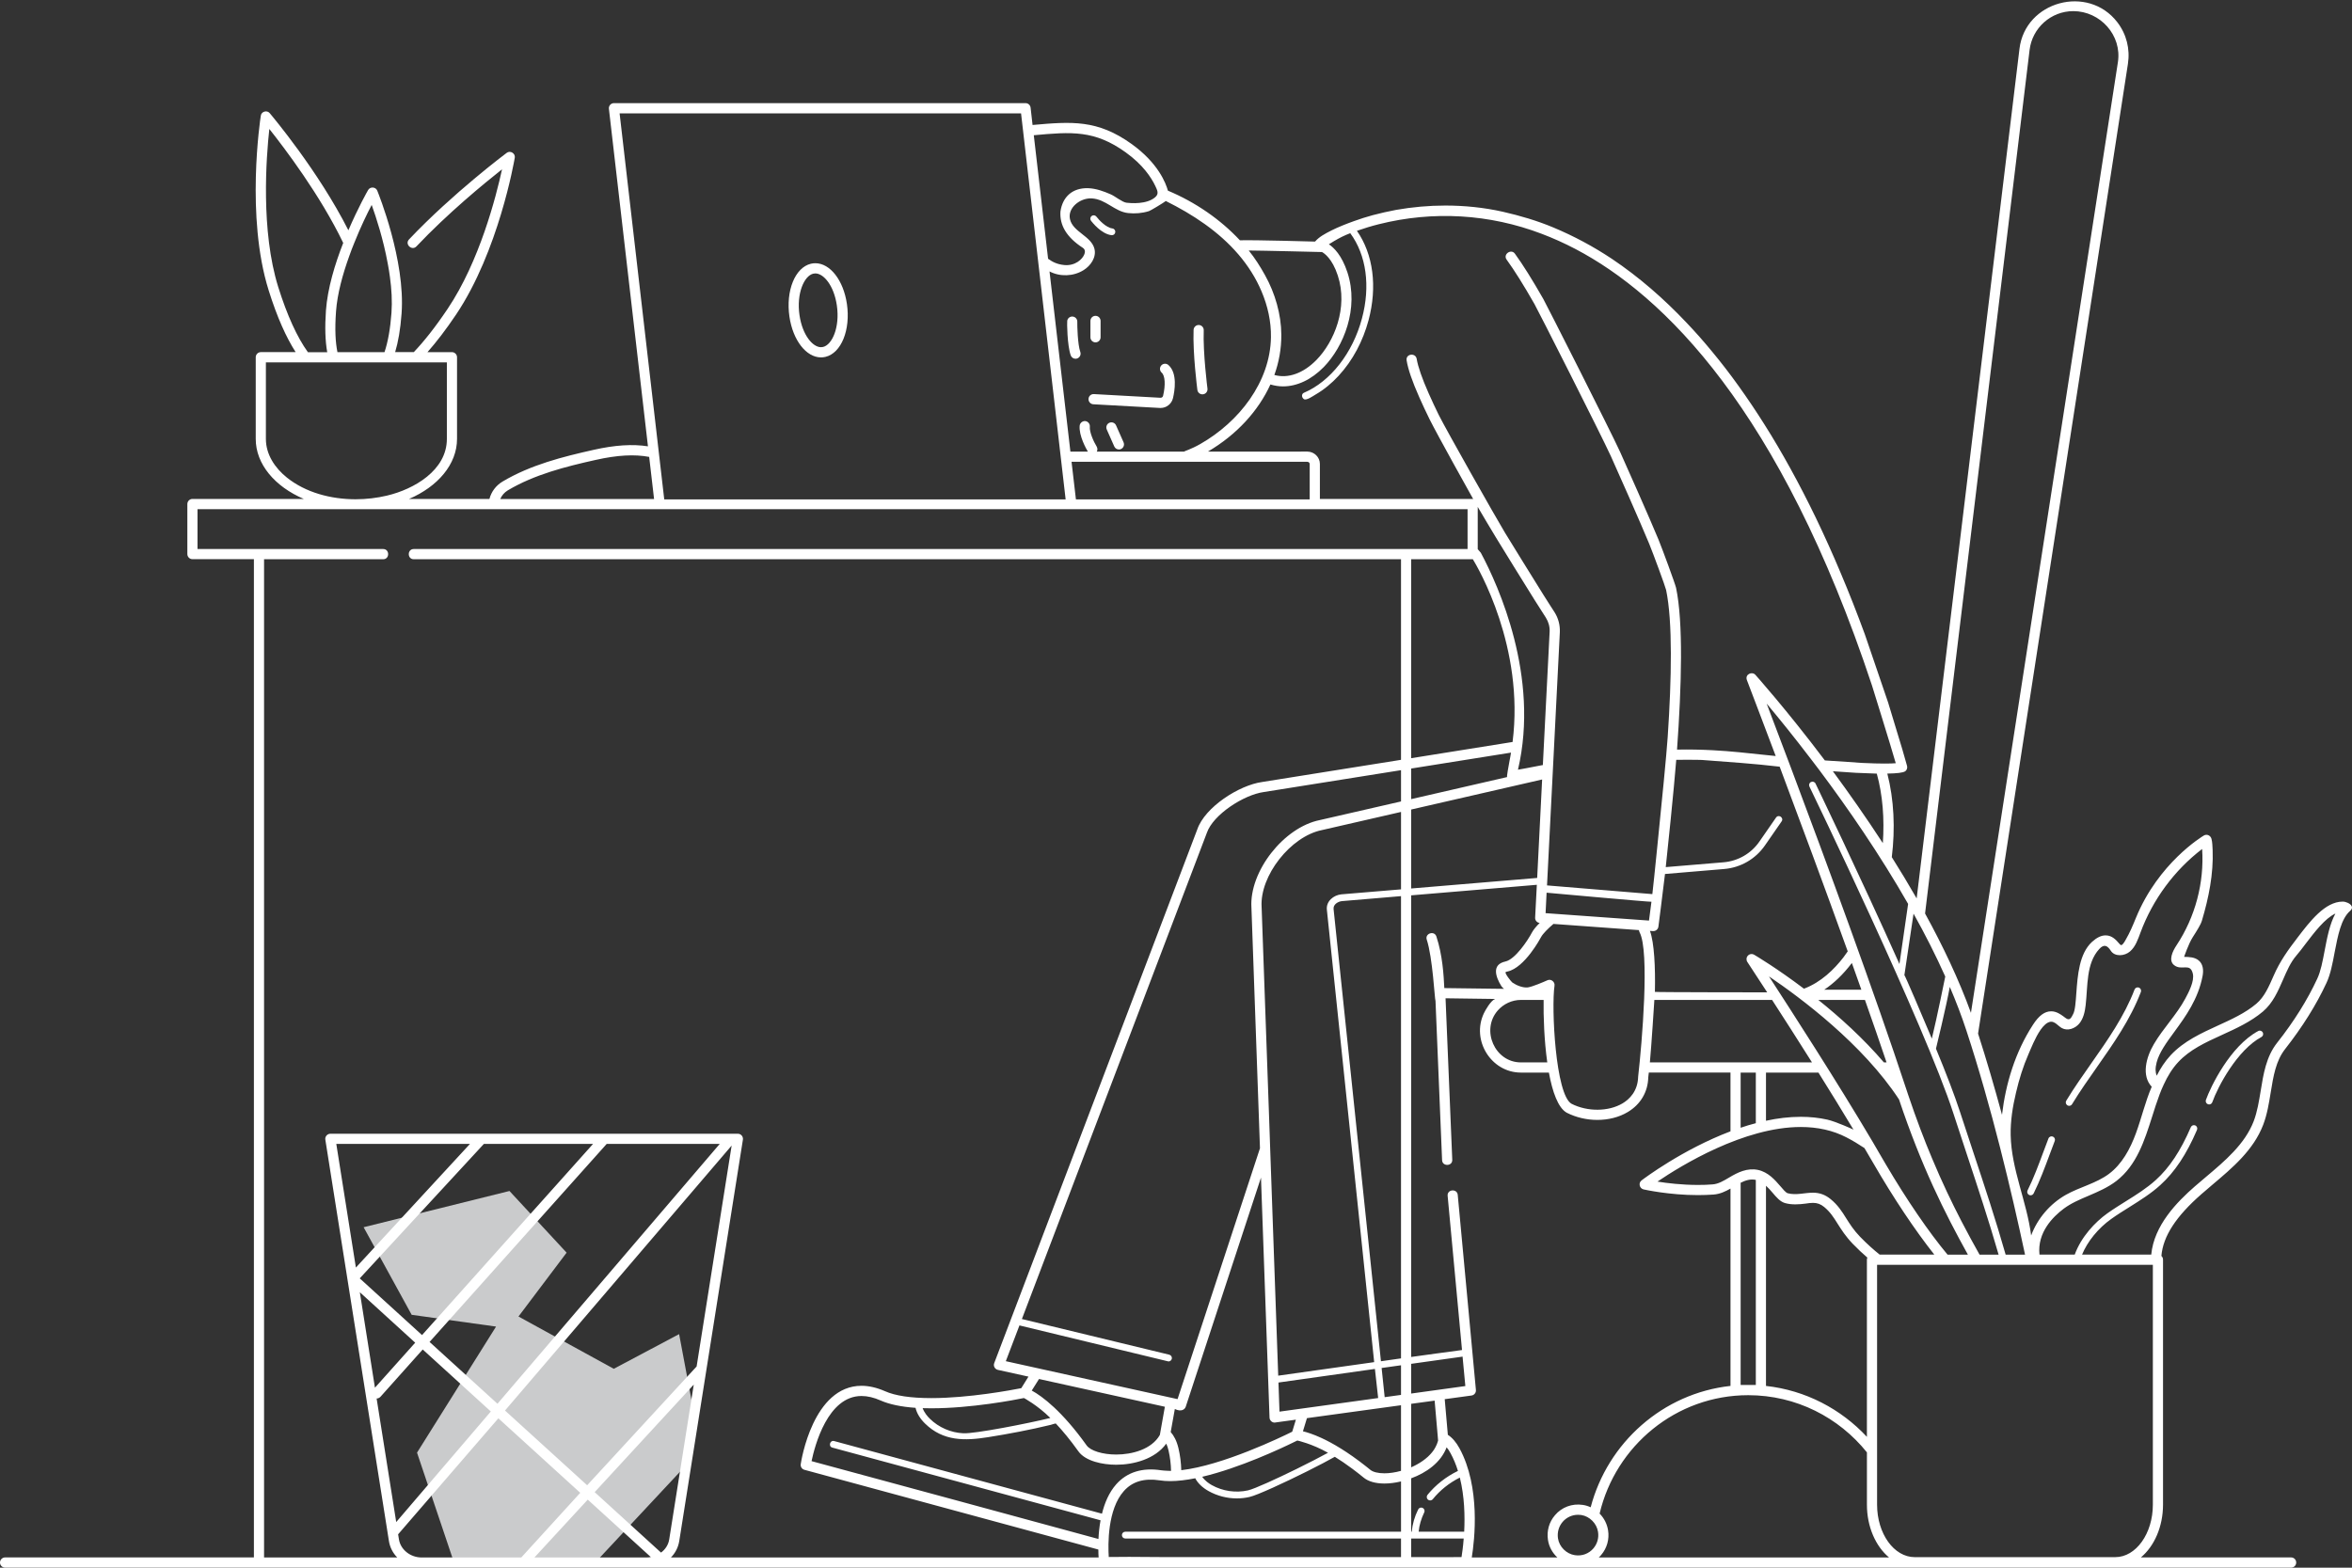 <svg width="396" height="264" viewBox="0 0 396 264" fill="none" xmlns="http://www.w3.org/2000/svg">
<rect x="0" y="0" width="396" height="264" fill="#333333" stroke="none"/>
<path d="M116.875 238.167L115.518 246.742L100.261 263.084L76.445 263.141L70.213 244.626L83.519 223.397L69.312 221.414L61.223 206.667L85.778 200.564L95.398 210.95L87.296 221.701L103.34 230.507L114.341 224.667L116.875 238.167Z" fill="#CACBCC"/>
<path d="M371.942 185.99C371.878 185.99 371.814 185.98 371.75 185.956C371.454 185.849 371.298 185.522 371.404 185.225C372.189 183.022 375.488 176.159 380.205 173.629C380.481 173.478 380.829 173.585 380.977 173.862C381.125 174.142 381.022 174.488 380.745 174.637C376.674 176.823 373.42 182.972 372.48 185.609C372.396 185.847 372.177 185.99 371.942 185.99Z" fill="white"/>
<path d="M348.381 186.223C348.28 186.223 348.176 186.196 348.083 186.139C347.814 185.975 347.73 185.621 347.893 185.351C349.2 183.2 350.68 181.093 352.109 179.058C354.848 175.157 357.68 171.121 359.387 166.641C359.501 166.346 359.831 166.2 360.125 166.311C360.418 166.425 360.566 166.754 360.453 167.051C358.696 171.666 355.82 175.758 353.042 179.719C351.623 181.739 350.155 183.829 348.867 185.948C348.761 186.124 348.574 186.223 348.381 186.223Z" fill="white"/>
<path d="M341.887 201.29C341.801 201.29 341.714 201.27 341.633 201.23C341.352 201.089 341.236 200.745 341.376 200.463C342.398 198.403 343.214 196.202 344.006 194.071C344.297 193.288 344.589 192.506 344.89 191.726C345.003 191.429 345.336 191.283 345.627 191.399C345.921 191.513 346.066 191.845 345.953 192.14C345.654 192.912 345.366 193.689 345.077 194.469C344.275 196.628 343.446 198.858 342.4 200.973C342.299 201.173 342.097 201.29 341.887 201.29Z" fill="white"/>
<path d="M195.401 68.702C195.361 68.702 195.319 68.702 195.28 68.699L184.079 68.08C183.607 68.053 183.245 67.65 183.272 67.174C183.297 66.701 183.686 66.343 184.175 66.365L195.376 66.984C195.593 66.996 195.778 66.86 195.825 66.657C196.259 64.832 196.165 63.265 195.593 62.758C195.238 62.443 195.206 61.901 195.517 61.545C195.83 61.188 196.37 61.156 196.725 61.471C198.285 62.852 197.781 65.838 197.49 67.055C197.258 68.026 196.39 68.702 195.401 68.702Z" fill="white"/>
<path d="M202.447 66.407C202.023 66.407 201.655 66.093 201.599 65.659C201.567 65.412 200.812 59.547 200.96 55.556C200.977 55.083 201.384 54.712 201.845 54.729C202.319 54.747 202.687 55.145 202.669 55.62C202.529 59.465 203.291 65.377 203.299 65.436C203.358 65.907 203.03 66.338 202.561 66.399C202.521 66.404 202.484 66.407 202.447 66.407Z" fill="white"/>
<path d="M188.389 75.693C188.061 75.693 187.748 75.502 187.607 75.183L186.344 72.331C186.151 71.898 186.346 71.39 186.778 71.197C187.21 71.004 187.715 71.2 187.908 71.633L189.171 74.485C189.364 74.918 189.169 75.426 188.737 75.619C188.623 75.671 188.505 75.693 188.389 75.693Z" fill="white"/>
<path d="M184.447 57.656C183.976 57.656 183.591 57.272 183.591 56.796V54.046C183.591 53.571 183.973 53.187 184.447 53.187C184.921 53.187 185.303 53.571 185.303 54.046V56.796C185.303 57.272 184.921 57.656 184.447 57.656Z" fill="white"/>
<path d="M187.212 39.606C187.192 39.606 187.17 39.606 187.15 39.603C185.428 39.417 183.862 37.402 183.689 37.175C183.499 36.922 183.548 36.563 183.797 36.372C184.049 36.182 184.407 36.231 184.597 36.481C184.987 36.994 186.225 38.35 187.274 38.464C187.587 38.499 187.814 38.781 187.78 39.096C187.747 39.39 187.501 39.606 187.212 39.606Z" fill="white"/>
<path d="M181.081 60.413C180.729 60.413 180.401 60.193 180.275 59.842C179.68 58.163 179.633 54.274 179.69 53.992C179.786 53.526 180.235 53.227 180.701 53.323C181.126 53.41 181.412 53.801 181.382 54.224C181.365 54.821 181.439 58.002 181.888 59.265C182.046 59.71 181.814 60.203 181.368 60.361C181.271 60.396 181.175 60.413 181.081 60.413Z" fill="white"/>
<path d="M138.231 60.186C135.735 60.186 133.499 57.301 132.915 53.331C132.276 48.966 133.862 45.05 136.529 44.413C136.776 44.354 137.025 44.327 137.277 44.327C139.773 44.327 142.011 47.208 142.593 51.182C143.232 55.546 141.646 59.463 138.979 60.099C138.732 60.156 138.481 60.186 138.231 60.186ZM137.277 46.045C137.158 46.045 137.04 46.06 136.924 46.087C135.397 46.451 134.072 49.412 134.61 53.081C135.105 56.452 136.84 58.468 138.231 58.468C138.35 58.468 138.468 58.453 138.584 58.425C140.111 58.062 141.436 55.101 140.898 51.432C140.405 48.06 138.668 46.045 137.277 46.045Z" fill="white"/>
<path d="M395.928 152.564C395.701 152.141 394.959 151.831 394.433 151.831C391.455 151.831 388.899 155.186 386.844 157.877C385.236 159.971 383.866 161.872 382.806 164.311C382.006 166.143 381.254 167.883 379.884 169.039C378.024 170.609 375.685 171.674 373.425 172.703C370.595 173.998 367.674 175.337 365.483 177.684C364.514 178.727 363.749 179.905 363.122 181.153C362.895 180.603 362.848 179.915 363.11 178.897C363.554 177.226 364.741 175.6 366.11 173.733C367.98 171.169 370.114 168.247 370.847 164.333C371.017 163.43 370.951 162.387 370.208 161.756C369.525 161.172 368.577 161.15 367.731 161.137C367.731 161.137 368.484 158.926 369.157 157.874C369.9 156.706 370.539 155.698 370.731 155.035C371.873 151.21 372.695 147.157 372.535 143.149C372.5 142.543 372.5 141.854 372.34 141.26C372.192 140.698 371.575 140.401 371.062 140.698C370.753 140.882 363.394 145.325 359.604 154.611C359.101 155.849 358.578 157.097 357.904 158.241C357.766 158.493 357.618 158.768 357.426 158.974C357.13 159.295 357.038 159.169 356.73 158.813C356.251 158.263 355.59 157.518 354.517 157.518C353.787 157.518 353.044 157.872 352.235 158.605C350.066 160.585 349.804 164.271 349.587 167.237C349.484 168.681 349.383 170.168 349.052 170.765C348.916 171.027 348.721 171.498 348.425 171.612C348.082 171.738 347.739 171.394 347.466 171.198C346.918 170.797 346.222 170.305 345.344 170.305C344.261 170.305 343.279 171.025 342.275 172.585C339.284 177.199 337.698 182.477 337.071 187.733C335.828 183.153 334.481 178.526 333.042 174.06L358.272 10.764C358.659 8.244 358.033 5.749 356.481 3.734C351.564 -2.656 340.984 0.184 340.015 8.21L322.702 151.294C321.346 148.925 319.942 146.6 318.516 144.342C319.11 139.545 318.893 134.655 317.763 130.271C319.327 130.249 320.41 130.135 320.776 129.882C320.788 129.87 320.81 129.86 320.82 129.848C321.072 129.63 321.173 129.286 321.082 128.966C320.82 128.038 320.556 127.122 320.295 126.206C320.1 125.552 318.331 119.68 317.887 118.272C317.84 118.135 314.018 106.948 313.983 106.832C312.705 103.351 311.358 99.905 309.91 96.491C308.598 93.354 307.194 90.25 305.721 87.183C304.364 84.378 302.935 81.595 301.43 78.869C300.049 76.361 298.601 73.888 297.071 71.472C295.679 69.261 294.219 67.088 292.689 64.956C291.298 63.01 289.837 61.109 288.307 59.265C286.916 57.569 285.465 55.92 283.948 54.331C280.158 50.323 275.984 46.671 271.395 43.591C268.279 41.519 264.993 39.754 261.546 38.313C258.785 37.157 255.931 36.32 253.022 35.657C249.861 34.947 246.585 34.615 243.346 34.615C240.56 34.615 237.787 34.867 235.048 35.347C233.736 35.6 232.436 35.885 231.145 36.229C230.062 36.516 228.989 36.87 227.928 37.249C226.685 37.694 225.315 38.234 224.129 38.828C224.116 38.85 224.106 38.85 224.094 38.85C223.147 39.331 222.108 39.87 221.412 40.682C221.412 40.682 211.405 40.395 208.758 40.465C205.494 36.971 201.307 34.065 196.639 32.107C196.287 30.837 194.996 27.458 190.533 24.252C184.76 20.108 180.41 20.462 173.85 21.046L173.519 18.137C173.473 17.701 173.107 17.369 172.676 17.369H103.365C103.126 17.369 102.886 17.473 102.726 17.657C102.566 17.84 102.487 18.092 102.521 18.332L109.094 75.161C106.503 74.76 103.538 74.943 99.931 75.757C94.772 76.913 89.342 78.278 84.617 81.092C83.499 81.756 82.722 82.811 82.404 84.024H68.859C73.71 81.951 76.949 78.183 76.949 73.913V60.161C76.949 59.691 76.562 59.302 76.093 59.302H71.973C73.468 57.606 75.076 55.524 76.798 52.959C83.931 42.321 86.556 27.208 86.67 26.576C86.805 25.831 85.917 25.282 85.313 25.74C85.221 25.809 76.253 32.518 68.869 40.316C68.104 41.118 69.338 42.297 70.112 41.495C75.407 35.895 81.558 30.857 84.526 28.51C83.522 33.137 80.726 44.025 75.375 51.994C73.253 55.155 71.358 57.524 69.668 59.299H66.53C67.033 57.616 67.421 55.487 67.613 52.796C68.274 43.841 63.71 32.585 63.518 32.104C63.256 31.451 62.319 31.406 61.978 32.001C61.84 32.241 60.288 34.979 58.657 38.779C53.602 28.782 45.808 19.531 45.408 19.05C44.952 18.501 44.005 18.776 43.913 19.474C43.8 20.172 41.357 36.523 45.226 48.867C46.674 53.504 48.226 56.883 49.778 59.299H43.913C43.445 59.299 43.057 59.688 43.057 60.158V73.911C43.057 78.181 46.299 81.949 51.147 84.021H32.399C31.93 84.021 31.543 84.41 31.543 84.88V93.307C31.543 93.778 31.93 94.166 32.399 94.166H42.749V262.272H0.856C0.387 262.272 0 262.661 0 263.131C0 263.611 0.387 263.99 0.856 263.99H385.751C386.23 263.99 386.607 263.611 386.607 263.131C386.607 262.661 386.23 262.272 385.751 262.272H360.453C362.7 260.405 364.183 257.108 364.183 253.375V212.13C364.183 211.878 364.08 211.66 363.909 211.502C364.183 208.182 366.374 204.825 370.677 201.069C371.271 200.554 371.864 200.039 372.468 199.534C375.892 196.648 379.418 193.672 381.049 189.412C381.722 187.659 382.018 185.77 382.315 183.96C382.759 181.234 383.171 178.66 384.735 176.667C387.644 172.956 389.995 169.213 391.707 165.514C392.368 164.093 392.724 162.286 393.076 160.372C393.612 157.602 394.15 154.728 395.679 153.398C396.02 153.114 396.067 152.814 395.928 152.564ZM339.432 183.995C339.946 181.784 340.619 179.598 341.532 177.514C341.91 176.667 342.64 174.753 343.563 173.426C344.066 172.706 344.636 172.156 345.228 172.065C345.97 171.961 346.494 172.763 347.145 173.129C348.105 173.666 349.37 173.221 350.078 172.374C350.774 171.537 351.026 170.404 351.152 169.304C351.539 166.007 351.208 162.261 353.446 159.813C354.268 158.919 354.828 159.241 355.385 160.1C356.046 161.152 357.714 161.028 358.637 160.214C359.572 159.402 359.972 158.152 360.406 156.995C362.461 151.465 366.1 146.541 370.768 142.969C371.146 148.648 369.604 154.431 366.465 159.172C365.77 160.214 365.062 161.749 366.043 162.526C367.321 163.546 368.738 162.056 369.194 163.935C369.512 165.217 368.498 167.106 367.928 168.171C366.456 170.918 364.208 173.152 362.644 175.83C361.331 178.051 360.522 181.133 362.279 183.009C361.183 185.552 360.566 188.278 359.609 190.877C358.652 193.477 357.28 196.041 355.067 197.69C352.911 199.294 350.172 199.888 347.833 201.205C345.164 202.718 343.052 205.179 341.979 208.053C341.248 202.339 338.645 196.913 338.532 191.152C338.485 188.746 338.872 186.342 339.432 183.995ZM340.95 211.281H337.686C336.02 205.441 334.091 199.601 332.209 193.944C331.456 191.677 330.713 189.421 329.983 187.188C329.058 184.361 327.689 180.799 325.954 176.598C325.954 176.598 327.676 169.544 328.283 166.19C329.332 168.651 330.279 171.114 331.079 173.553C335.29 186.354 338.69 200.7 340.95 211.281ZM341.715 8.425C342.159 4.692 345.331 1.874 349.074 1.874C353.604 1.874 357.302 5.939 356.582 10.497L331.843 170.564C329.813 164.955 327.119 159.298 324.119 153.834L341.715 8.425ZM327.518 164.45C327.518 164.45 326.08 171.584 325.258 174.904C323.776 171.344 320.716 164.209 320.637 164.209L322.179 153.859C324.119 157.327 325.92 160.877 327.518 164.45ZM321.264 152.22L319.804 162.343C313.071 147.274 305.79 132.195 305.676 131.954C305.541 131.667 305.198 131.553 304.912 131.692C304.625 131.828 304.512 132.172 304.65 132.459C304.845 132.848 324.096 172.696 328.9 187.537C329.63 189.783 330.373 192.048 331.125 194.306C332.964 199.859 334.856 205.572 336.501 211.286H333.294C332.334 209.581 331.298 207.692 330.213 205.595C328.661 202.594 327.005 199.161 325.328 195.152C323.98 191.959 322.624 188.387 321.276 184.379C321.198 184.138 321.116 183.898 321.037 183.658C315.604 167.18 307.502 145.162 301.534 129.291C301.307 128.684 298.443 121.104 297.448 118.492C299.353 120.76 301.968 123.975 304.946 127.882C305.403 128.479 305.871 129.095 306.35 129.726C311.062 136.017 316.473 143.837 321.264 152.22ZM313.174 208.271C312.101 207.159 311.462 206.142 310.845 205.169C310.127 204.013 309.441 202.936 308.21 201.928C307.31 201.196 306.372 200.851 305.242 200.851C303.804 200.851 302.435 201.322 300.996 200.943C300.688 200.864 300.187 200.267 299.74 199.74C298.84 198.698 297.72 197.393 295.985 197.014C294.182 196.648 292.62 197.403 291.113 198.309C290.187 198.859 289.309 199.386 288.34 199.453C287.562 199.522 286.731 199.544 285.875 199.544C283.193 199.544 280.694 199.247 279.063 198.982C283.045 196.279 293.602 189.788 303.197 189.788C306.061 189.788 308.63 190.372 310.843 191.516C311.916 192.065 312.93 192.684 313.912 193.335C314.425 194.194 314.916 195.041 315.395 195.865C318.785 201.728 322.458 207.224 325.675 211.279H316.478C315.501 210.504 314.373 209.506 313.174 208.271ZM314.405 211.784C314.349 211.888 314.326 212.014 314.326 212.138V241.967C309.967 237.283 303.999 234.124 297.335 233.391V199.68C297.735 200.034 298.1 200.46 298.443 200.859C299.104 201.639 299.733 202.371 300.542 202.599C301.672 202.921 302.928 202.827 303.989 202.691C304.433 202.622 304.857 202.565 305.245 202.565C305.975 202.565 306.535 202.77 307.127 203.253C308.144 204.09 308.726 205.006 309.397 206.08C310.036 207.088 310.754 208.221 311.941 209.457C312.809 210.353 313.631 211.12 314.405 211.784ZM295.623 198.698V233.233H293.067V199.178C293.888 198.767 294.722 198.502 295.623 198.698ZM261.388 165.182C261.161 164.999 260.828 164.93 260.532 165.078C259.893 165.366 258.055 166.155 257.233 166.282C256.365 166.373 255.339 165.938 254.63 165.457C254.46 165.343 253.261 163.843 253.513 163.695C253.57 163.66 253.661 163.625 253.821 163.603C256.72 162.962 259.367 157.993 259.481 157.775C259.755 157.26 260.611 156.389 261.546 155.589L275.947 156.632C275.959 156.758 275.991 156.884 276.051 156.998C277.773 160.182 276.463 175.57 275.811 181.306C275.754 183.757 274.351 185.109 273.186 185.807C270.813 187.216 267.275 187.238 264.593 185.876C261.889 184.354 261.181 169.651 261.729 165.987C261.778 165.663 261.63 165.366 261.388 165.182ZM260.51 178.91H256.071C251.667 178.91 249.304 173.458 252.168 170.173C253.15 169.052 254.589 168.388 256.071 168.388H259.895C259.849 171.089 259.987 175.189 260.51 178.91ZM249.361 93.159C249.326 93.114 249.316 93.079 249.291 93.045L249.279 93.032C249.109 92.814 248.801 92.483 248.801 92.483V85.36C249.849 87.148 250.888 88.898 251.917 90.594C252.499 91.554 257.098 99.011 258.376 101.036C258.911 101.883 260.28 104.024 260.28 104.024C260.724 104.735 260.954 105.559 260.907 106.406L259.767 128.825V128.838C259.71 128.85 259.619 128.86 259.481 128.885C258.978 128.989 257.974 129.182 257.095 129.343C256.878 129.39 256.673 129.422 256.491 129.456C256.091 129.526 255.76 129.583 255.578 129.617C259.254 113.917 252.26 98.598 249.361 93.159ZM254.667 124.956H254.633L237.597 127.681V94.176H247.981C248.882 95.666 256.698 108.993 254.667 124.956ZM254.394 126.743H254.406C254.371 126.939 254.327 127.189 254.28 127.464C254.258 127.568 254.246 127.669 254.223 127.783C254.211 127.852 254.201 127.931 254.179 128.001C253.95 129.249 253.676 130.714 253.745 130.863H253.732L237.597 134.574V129.422L254.394 126.743ZM259.644 131.266L258.81 147.846L237.597 149.621V136.326L259.644 131.266ZM260.226 153.777L260.396 150.331C260.396 150.331 277.97 151.923 278.049 151.854C277.879 153.215 277.753 154.144 277.637 155.025L260.226 153.777ZM299.822 137.539C299.595 137.379 299.252 137.369 299.035 137.666L296.227 141.718C294.836 143.733 292.632 145.003 290.19 145.211L280.457 146.023C280.639 144.511 281.873 132.502 282.226 127.954C282.226 127.954 285.865 127.931 286.529 127.976C290.898 128.308 295.292 128.595 299.639 129.11C303.017 138.121 307.147 149.229 311.097 160.209C310.87 160.553 310.618 160.897 310.367 161.229C308.837 163.209 306.612 165.42 303.725 166.497C299.183 163.061 295.679 160.979 295.349 160.783C294.996 160.578 294.562 160.635 294.288 160.932C294.014 161.219 293.98 161.665 294.197 161.996C294.241 162.053 295.531 164.011 297.54 167.113C297.54 167.113 278.631 167.101 278.631 167.034C278.723 162.969 278.528 158.756 277.797 156.763L278.31 156.797H278.367C278.801 156.797 279.167 156.478 279.223 156.042C279.223 156.042 279.897 150.844 280.331 147.18L290.281 146.343C293.067 146.115 295.576 144.659 297.162 142.369C297.162 142.369 299.948 138.351 299.97 138.317C300.177 138.02 300.051 137.713 299.822 137.539ZM307.137 166.67C308.758 165.593 310.297 164.118 311.714 162.274C311.736 162.239 311.77 162.204 311.793 162.17C312.328 163.682 312.866 165.18 313.391 166.67H307.137ZM313.996 168.388C315.274 172.008 316.495 175.533 317.635 178.912H317.191C313.722 174.86 309.75 171.275 306.145 168.388H313.996ZM278.54 168.388H298.361C300.244 171.297 302.595 174.961 305.082 178.912H277.785C278.027 176.414 278.54 168.445 278.54 168.388ZM306.167 180.628C308.141 183.789 310.162 187.062 312.066 190.236C311.918 190.144 309.089 188.874 307.685 188.552C306.269 188.233 304.776 188.072 303.199 188.072C301.248 188.072 299.274 188.312 297.335 188.736V180.628H306.167ZM293.067 180.628H295.623V189.147C294.754 189.364 293.91 189.627 293.067 189.914V180.628ZM317.534 196.12C317.317 195.754 317.1 195.388 316.882 195.009C316.347 194.081 315.799 193.13 315.227 192.169C309.303 182.15 301.566 170.173 297.836 164.425C303.187 168.044 313.641 175.84 319.734 185.151C323.534 196.487 327.402 204.194 331.328 211.281H327.903C324.733 207.479 321.015 202.03 317.534 196.12ZM317.008 141.983C314.156 137.609 311.279 133.521 308.598 129.88C309.636 129.959 312.192 130.12 312.478 130.142C313.438 130.189 315.868 130.278 315.994 130.278V130.291C316.986 133.875 317.294 137.918 317.008 141.983ZM224.657 40.576C225.513 40.071 226.357 39.638 227.339 39.271C230.055 42.958 230.773 48.191 229.302 53.652C227.751 59.458 224.008 64.243 219.535 66.144C219.091 66.34 219.135 66.957 219.547 67.221C219.969 67.484 221.121 66.659 221.476 66.454C222.925 65.617 224.227 64.53 225.357 63.305C227.788 60.683 229.487 57.396 230.413 53.95C231.93 48.28 231.212 42.819 228.461 38.87C229.67 38.447 230.904 38.068 232.147 37.759C241.276 35.469 250.759 36.018 259.57 39.373C261.509 40.106 263.404 40.965 265.242 41.925C280.077 49.711 299.738 68.892 315.178 115.427C315.19 115.484 318.373 125.664 319.182 128.526C318.382 128.595 316.762 128.63 313.557 128.479C313.352 128.466 308.023 128.112 307.246 128.055C300.742 119.433 295.675 113.788 295.549 113.64C294.989 113.021 293.78 113.548 294.11 114.499C294.11 114.511 297.145 122.445 298.971 127.313C298.457 127.256 297.92 127.209 297.384 127.152C294.394 126.832 291.404 126.498 288.404 126.34C286.395 126.236 284.375 126.191 282.357 126.236C283.134 115.437 283.418 104.789 282.196 98.994C282.036 98.296 279.914 92.525 279.241 90.876C277.975 87.784 273.364 77.386 272.769 76.094C271.057 72.373 260.399 51.338 259.841 50.343C257.969 47.067 256.407 44.572 255.06 42.718C254.421 41.836 252.995 42.831 253.678 43.737C254.968 45.513 256.543 48.02 258.356 51.204C258.916 52.177 269.517 73.109 271.217 76.819C271.812 78.102 276.398 88.465 277.654 91.532C278.328 93.168 280.38 98.746 280.519 99.353C281.626 104.643 281.454 114.216 280.78 124.188C280.723 125.104 280.393 128.895 280.119 131.665C279.492 138.02 278.431 148.727 278.202 150.569L260.468 149.103L261.289 132.922L261.62 126.397L262.624 106.485C262.681 105.282 262.372 104.103 261.733 103.096C261.733 103.096 260.352 100.967 259.829 100.118C258.551 98.09 253.964 90.658 253.382 89.698C251.83 87.133 243.511 72.418 242.233 69.865C241.663 68.687 241.058 67.427 240.543 66.246C239.413 63.694 238.739 61.735 238.522 60.428C238.34 59.364 236.64 59.557 236.832 60.703C237.072 62.181 237.767 64.218 238.979 66.944C239.504 68.147 240.118 69.417 240.701 70.62C241.991 73.207 247.752 83.548 248.038 84.041C248.004 84.028 247.981 84.028 247.947 84.028H222.226V78.132C222.226 76.985 221.267 76.047 220.105 76.047C220.105 76.047 203.34 76.069 203.375 76.047C208.247 73.185 211.877 69.177 213.895 64.746C214.591 64.951 215.311 65.068 216.017 65.068C218.39 65.068 220.798 63.934 222.885 61.805C226.206 58.393 228.866 51.957 226.857 45.854C225.91 42.968 224.563 41.685 223.741 41.136C224.052 40.945 224.358 40.749 224.657 40.576ZM220.102 77.768C220.319 77.768 220.512 77.928 220.512 78.134V84.1H181.155L181.143 84.031L180.413 77.768H220.102ZM222.579 42.443C222.944 42.638 224.301 43.52 225.239 46.394C227.018 51.81 224.634 57.559 221.657 60.604C219.453 62.859 216.888 63.788 214.559 63.147C215.346 60.97 215.745 58.693 215.733 56.381C215.721 52.944 214.672 49.362 213.007 46.374C212.197 44.908 211.294 43.477 210.246 42.183C212.422 42.193 222.579 42.443 222.579 42.443ZM196.277 33.845C200.841 36.112 205.188 38.974 208.509 42.844C210.108 44.71 211.442 46.795 212.4 49.063C213.438 51.513 214.031 54.135 213.986 56.791C213.873 64.325 208.622 71.046 202.094 74.77C200.486 75.686 199.356 75.983 199.356 76.052C198.534 76.064 188.697 76.052 184.669 76.052C184.804 75.799 184.804 75.48 184.646 75.205C184.143 74.393 183.403 72.754 183.494 71.861C183.539 71.39 183.198 70.967 182.729 70.91C182.261 70.875 181.839 71.207 181.782 71.677C181.622 73.373 182.912 75.651 183.164 76.052H180.22C179.046 65.929 177.881 55.819 176.705 45.708C178.473 46.636 180.721 46.555 182.421 45.503C183.655 44.748 184.624 43.304 184.269 41.896C183.734 39.754 180.617 39.056 180.149 36.902C179.727 35.001 181.849 33.318 183.788 33.409C186.208 33.535 187.669 35.642 189.951 35.882C191.103 36.008 192.346 35.904 193.454 35.55C193.75 35.459 195.966 34.107 196.24 33.88C196.264 33.867 196.277 33.855 196.277 33.845ZM189.531 25.658C192.44 27.742 193.844 29.906 194.508 31.302C194.838 32.023 195.181 32.607 194.52 33.191C193.104 34.461 190.355 34.221 189.682 34.142C188.964 34.063 187.777 33.065 187.022 32.733C185.823 32.206 184.535 31.738 183.21 31.691C180.632 31.612 178.908 33.077 178.543 35.63C178.395 37.989 179.626 39.982 182.307 41.732C182.433 41.824 182.833 42.086 182.581 42.787C182.273 43.658 181.007 44.814 179.169 44.631C178.052 44.517 177.252 44.151 176.465 43.579L174.057 22.774C180.415 22.187 184.294 21.89 189.531 25.658ZM104.322 19.097H171.913L179.411 84.033L179.423 84.103H111.842L111.83 84.033L104.322 19.097ZM85.495 82.578C89.99 79.899 95.275 78.57 100.308 77.448C103.925 76.636 106.824 76.475 109.301 76.943L110.123 84.031H84.227C84.479 83.437 84.923 82.922 85.495 82.578ZM58.791 43.153C59.064 42.364 59.36 41.608 59.659 40.876C60.72 38.219 61.828 35.939 62.58 34.508C63.333 36.593 64.544 40.326 65.284 44.379C65.432 45.124 65.546 45.879 65.649 46.634C65.935 48.684 66.049 50.743 65.911 52.679C65.716 55.358 65.316 57.591 64.736 59.309H56.817C56.486 57.717 56.348 55.497 56.577 52.427C56.794 49.439 57.707 46.166 58.791 43.153ZM46.854 48.364C43.876 38.848 44.824 26.46 45.347 21.719C47.925 24.972 53.94 32.894 57.786 40.91C56.405 44.438 55.151 48.535 54.877 52.303C54.683 55.073 54.752 57.41 55.095 59.312H51.843C50.017 56.779 48.34 53.093 46.854 48.364ZM48.293 80.414C46.306 78.822 44.767 76.545 44.767 73.921V61.027H75.237V73.921C75.237 79.221 69.668 82.395 65.161 83.459C63.471 83.86 61.67 84.078 59.844 84.078C55.699 84.066 51.465 82.957 48.293 80.414ZM71.001 262.282C69.096 262.282 67.44 260.965 67.167 259.225L67.031 258.378L83.909 238.843L97.693 251.392L87.765 262.282H71.001ZM81.466 192.64H99.849L71.057 224.828L60.569 215.277L81.466 192.64ZM59.92 213.457L56.622 192.64H79.125L59.92 213.457ZM83.758 236.392L72.325 225.984L102.144 192.64H121.178L83.758 236.392ZM123.186 192.915L117.287 230.116L98.858 250.119L85.026 237.535L123.186 192.915ZM69.905 226.11L63.128 233.691L60.584 217.614L69.905 226.11ZM64.053 235.223L71.173 227.254L82.641 237.696L66.71 256.316L63.411 235.51C63.641 235.51 63.88 235.406 64.053 235.223ZM108.842 262.282H89.978L98.959 252.538L109.582 262.213C109.343 262.26 109.094 262.282 108.842 262.282ZM111.295 261.458L100.123 251.278L116.806 233.173L112.676 259.222C112.538 260.128 112.025 260.92 111.295 261.458ZM140.143 243.779L185.298 256.019C185.093 257.118 184.989 258.195 184.945 259.168C184.945 259.168 138.044 246.411 136.64 246.057C137.188 243.457 139.356 235.087 145.051 235.087C146.055 235.087 147.138 235.34 148.292 235.854C149.753 236.496 151.717 236.907 154.147 237.08C154.352 237.984 154.9 238.9 155.756 239.736C158.815 242.724 162.454 242.645 166.335 242.026C169.883 241.464 173.433 240.788 176.924 239.942C177.015 239.919 177.723 239.679 177.768 239.724C178.91 240.937 180.188 242.472 181.567 244.408C182.766 246.069 185.641 246.663 187.935 246.663C190.869 246.663 194.486 245.712 196.356 243.113C196.516 243.432 196.642 243.811 196.743 244.257C197.004 245.378 197.143 246.534 197.165 247.703C197.165 247.703 195.966 247.668 195.522 247.599C192.327 247.106 189.758 247.908 187.933 249.958C186.724 251.332 185.981 253.095 185.537 254.905C185.537 254.905 140.691 242.744 140.439 242.675C139.731 242.484 139.425 243.596 140.143 243.779ZM176.843 238.786C173.031 239.724 164.04 241.477 162.19 241.363C160.103 241.271 158.048 240.39 156.553 238.912C156.165 238.533 155.618 237.892 155.344 237.137C155.812 237.149 156.301 237.159 156.804 237.159C163.525 237.159 170.897 235.738 172.392 235.431H172.404C172.404 235.431 174.652 236.622 176.843 238.786ZM173.714 234.171L174.936 232.225L196.126 236.897L195.282 241.647C193.901 244.076 190.605 244.945 187.933 244.945C185.651 244.945 183.608 244.316 182.956 243.41C178.851 237.652 175.473 235.122 173.714 234.171ZM218.185 239.073L217.568 241.1C215.73 242.016 205.859 246.779 198.887 247.582C198.852 246.334 198.704 245.086 198.408 243.861C198.112 242.623 197.643 241.766 197.108 241.157C197.108 241.157 197.794 237.323 197.804 237.276C198.899 237.813 199.494 237.345 199.642 236.887L212.308 198.309L213.747 238.729C213.769 239.187 214.146 239.565 214.603 239.565C214.637 239.563 218.185 239.073 218.185 239.073ZM215.252 232.819L231.491 230.529L232.038 235.431L215.424 237.721L215.252 232.819ZM218.425 242.586C218.459 242.586 220.889 243.123 223.593 244.648C222.303 245.358 220.342 246.366 218.299 247.374C214.874 249.057 211.235 250.728 210.118 250.981C208.075 251.439 205.862 251.119 204.036 250.099C203.567 249.837 202.871 249.367 202.415 248.691C208.692 247.213 215.686 243.928 217.924 242.828C218.141 242.724 218.299 242.645 218.425 242.586ZM235.885 257.942H189.462C189.144 257.942 188.892 258.195 188.892 258.514C188.892 258.833 189.144 259.086 189.462 259.086H235.885V262.213H195.694C191.382 262.156 188.118 262.178 186.679 262.2C186.541 260.094 186.462 254.197 189.213 251.104C190.651 249.478 192.647 248.894 195.273 249.295C195.798 249.374 196.38 249.421 197.007 249.421C198.307 249.421 199.746 249.238 201.241 248.941C201.663 249.765 202.44 250.51 203.478 251.095C204.927 251.907 206.594 252.332 208.247 252.332C208.965 252.332 209.673 252.253 210.369 252.092C211.694 251.795 216.268 249.676 220.092 247.765C221.987 246.814 223.699 245.92 224.738 245.326C225.629 245.876 226.598 246.529 227.659 247.319C228.276 247.777 228.937 248.292 229.623 248.854C230.4 249.483 231.597 249.827 233.092 249.827C233.936 249.827 234.895 249.713 235.887 249.473V257.942H235.885ZM235.885 247.693C234.893 247.968 233.933 248.106 233.09 248.106C232.029 248.106 231.15 247.889 230.704 247.51C230.464 247.314 230.225 247.121 229.996 246.938C226.892 244.487 224.358 243.012 222.453 242.14C221.106 241.521 220.08 241.202 219.372 241.029L220.046 238.818L235.885 236.642V247.693ZM235.885 234.904L233.134 235.283L232.621 230.371L235.885 229.913V234.904ZM235.885 228.754L232.507 229.235L224.531 153.077C224.452 152.297 225.296 151.807 225.957 151.747L235.885 150.91V228.754ZM235.885 149.769L225.853 150.606C224.541 150.732 223.253 151.762 223.401 153.193L231.367 229.386L215.21 231.663L213.863 193.603L213.693 188.669L212.415 152.737C212.084 147.494 217.3 140.839 222.569 139.787L235.887 136.73V149.769H235.885ZM235.885 134.965L222.214 138.101C216.133 139.314 210.322 146.759 210.7 152.827L212.138 193.373L198.263 235.614L169.347 229.225L171.642 223.202C171.642 223.202 196.689 229.269 196.736 229.269C196.997 229.269 197.227 229.086 197.296 228.824C197.365 228.527 197.182 228.217 196.874 228.135L172.054 222.125L203.195 140.253C204.243 137.183 209.414 133.851 212.757 133.383L235.887 129.697V134.965H235.885ZM235.885 127.956L212.503 131.689C208.613 132.227 202.862 135.925 201.584 139.671L167.396 229.547C167.201 230.039 167.509 230.576 168.013 230.69L173.159 231.824L171.95 233.77C170.319 234.089 163.152 235.441 156.807 235.441C153.36 235.441 150.725 235.052 148.991 234.273C147.621 233.676 146.296 233.369 145.053 233.369C136.882 233.369 134.896 246.022 134.817 246.559C134.748 246.995 135.021 247.418 135.456 247.522C135.49 247.535 184.925 260.943 184.925 260.943C184.925 261.47 184.947 261.928 184.972 262.282H112.962C113.705 261.527 114.196 260.576 114.366 259.499L118.931 230.7C118.931 230.678 118.943 230.643 118.943 230.621C118.943 230.621 125.071 191.999 125.081 191.919C125.16 191.404 124.763 190.924 124.237 190.924C124.237 190.924 55.758 190.924 55.62 190.924C55.107 190.924 54.685 191.404 54.776 191.919L65.479 259.499C65.649 260.576 66.14 261.527 66.883 262.282H44.459V94.176C44.459 94.176 64.463 94.176 64.519 94.176C65.627 94.176 65.627 92.458 64.519 92.458H33.253V85.749H247.091V92.458C247.091 92.458 247.069 92.458 247.012 92.458H69.656C68.548 92.458 68.548 94.176 69.656 94.176H235.885V127.956ZM237.597 234.674V229.67L246.178 228.467C246.2 228.467 246.225 228.455 246.247 228.445L246.716 233.414L237.597 234.674ZM242.127 242.598C242.023 242.987 241.875 243.366 241.683 243.71C241.535 244.007 241.34 244.294 241.123 244.556C240.254 245.643 238.966 246.492 237.597 247.099V236.404L241.545 235.867L242.07 241.89L242.127 242.598ZM246.074 262.213C244.749 262.225 241.818 262.247 238.919 262.213H237.595V259.086H246.439C246.338 260.462 246.178 261.562 246.074 262.213ZM246.521 257.942H238.853C238.956 256.843 239.287 255.756 239.788 254.702C239.936 254.414 239.81 254.073 239.536 253.934C239.25 253.795 238.91 253.912 238.771 254.197C238.167 255.41 237.812 256.67 237.688 257.94H237.597V248.951C240.153 248.012 242.596 246.294 243.565 243.729C243.795 243.992 244.009 244.326 244.226 244.725C244.74 245.663 245.152 246.671 245.47 247.703C243.462 248.676 241.705 250.062 240.345 251.733C240.151 251.986 240.185 252.34 240.424 252.545C240.528 252.624 240.664 252.672 240.79 252.672C240.95 252.672 241.12 252.602 241.234 252.466C242.443 250.966 244.007 249.718 245.788 248.824C246.578 251.988 246.657 255.32 246.521 257.942ZM260.626 259.316C260.796 260.472 261.378 261.514 262.212 262.282H247.799C248.277 259.351 249.294 250.441 245.734 243.903C245.164 242.861 244.513 242.105 243.77 241.625L243.244 235.624L247.764 235.005C248.221 234.936 248.541 234.525 248.495 234.067C248.495 234.067 245.435 201.272 245.435 201.215C245.332 200.129 243.632 200.265 243.735 201.376L246.156 227.346C246.03 227.346 237.597 228.514 237.597 228.514V150.777L258.753 149.002L258.467 154.532C258.445 154.99 258.775 155.379 259.232 155.426C258.65 155.998 258.193 156.56 257.966 156.971C257.201 158.436 255.089 161.563 253.459 161.917C251.085 162.432 251.838 164.539 252.773 166.051C252.876 166.212 253.024 166.373 253.229 166.522L243.175 166.395C243.072 164.276 242.889 160.877 241.841 157.704C241.498 156.661 239.867 157.189 240.22 158.241C241.224 161.286 241.545 168.247 241.693 168.569C241.693 168.569 242.8 195.328 242.8 195.375C242.847 196.475 244.569 196.418 244.513 195.306C244.513 195.306 243.383 168.156 243.383 168.111L251.724 168.225C250.981 168.512 250.069 170.149 249.842 170.629C247.685 175.164 251.051 180.625 256.071 180.625H260.784C261.378 183.866 262.323 186.557 263.784 187.381C265.382 188.193 267.174 188.595 268.943 188.595C270.781 188.595 272.582 188.159 274.067 187.265C276.236 185.97 277.457 183.864 277.514 181.425C277.536 181.254 277.558 180.979 277.605 180.623H291.357V190.516C283.267 193.585 276.783 198.475 276.396 198.772C276.122 198.977 275.996 199.309 276.078 199.643C276.147 199.963 276.396 200.215 276.717 200.297C276.887 200.332 281.019 201.257 285.88 201.257C286.78 201.257 287.649 201.223 288.483 201.166C289.578 201.087 290.491 200.651 291.359 200.158V233.389C279.983 234.636 270.682 242.927 267.818 253.828C267.406 253.632 266.961 253.496 266.493 253.427C264.679 253.152 262.945 253.815 261.803 255.167C260.818 256.306 260.396 257.816 260.626 259.316ZM268.281 260.747C267.517 261.641 266.352 262.086 265.143 261.891C263.717 261.673 262.53 260.482 262.313 259.064C262.165 258.044 262.439 257.061 263.1 256.281C263.752 255.526 264.687 255.09 265.691 255.09C265.861 255.09 266.044 255.103 266.226 255.125C267.652 255.353 268.839 256.546 269.056 257.964C269.216 258.984 268.933 259.97 268.281 260.747ZM269.172 262.282C269.32 262.156 269.458 262.007 269.584 261.859C270.554 260.725 270.988 259.215 270.749 257.714C270.578 256.615 270.063 255.642 269.323 254.887C272.017 243.472 282.206 234.951 294.347 234.951C302.415 234.951 309.617 238.706 314.329 244.581V253.387C314.329 257.12 315.812 260.418 318.059 262.284H269.172V262.282ZM362.471 253.384C362.471 258.262 359.629 262.225 356.138 262.225H322.372C318.881 262.225 316.039 258.264 316.039 253.384V212.999H362.471V253.384ZM391.399 160.063C391.056 161.86 390.738 163.566 390.155 164.804C388.5 168.376 386.23 172.018 383.388 175.612C381.55 177.947 381.083 180.868 380.627 183.695C380.341 185.423 380.057 187.211 379.453 188.802C377.98 192.65 374.627 195.489 371.373 198.227C370.756 198.742 370.151 199.257 369.559 199.772C366.525 202.416 362.656 206.367 362.2 211.279H350.55C351.462 209.068 353.254 206.847 355.457 205.278C356.449 204.567 357.512 203.904 358.538 203.263C360.307 202.151 362.145 201.007 363.729 199.564C366.159 197.366 368.123 194.412 369.902 190.278C370.028 189.991 369.902 189.649 369.606 189.523C369.32 189.397 368.989 189.535 368.863 189.82C367.141 193.806 365.269 196.633 362.964 198.717C361.447 200.091 359.666 201.213 357.931 202.29C356.893 202.943 355.819 203.607 354.793 204.34C352.728 205.818 350.389 208.313 349.316 211.279H343.382C342.983 207.546 345.665 204.889 347.456 203.55C348.699 202.622 350.138 202.005 351.655 201.364C353.254 200.678 354.919 199.968 356.357 198.856C359.757 196.212 361.07 192.055 362.348 188.047C362.735 186.81 363.135 185.552 363.591 184.336C363.808 183.752 364.048 183.18 364.309 182.631C364.948 181.234 365.725 179.952 366.739 178.863C368.691 176.756 371.338 175.543 374.133 174.27C376.494 173.194 378.949 172.072 380.992 170.354C382.67 168.933 383.536 166.93 384.382 164.994C385.043 163.472 385.66 162.041 386.642 160.907C387.133 160.335 387.658 159.647 388.206 158.914C389.689 156.978 391.446 154.654 393.205 153.842C392.255 155.587 391.821 157.855 391.399 160.063Z" fill="white"/>
</svg>
